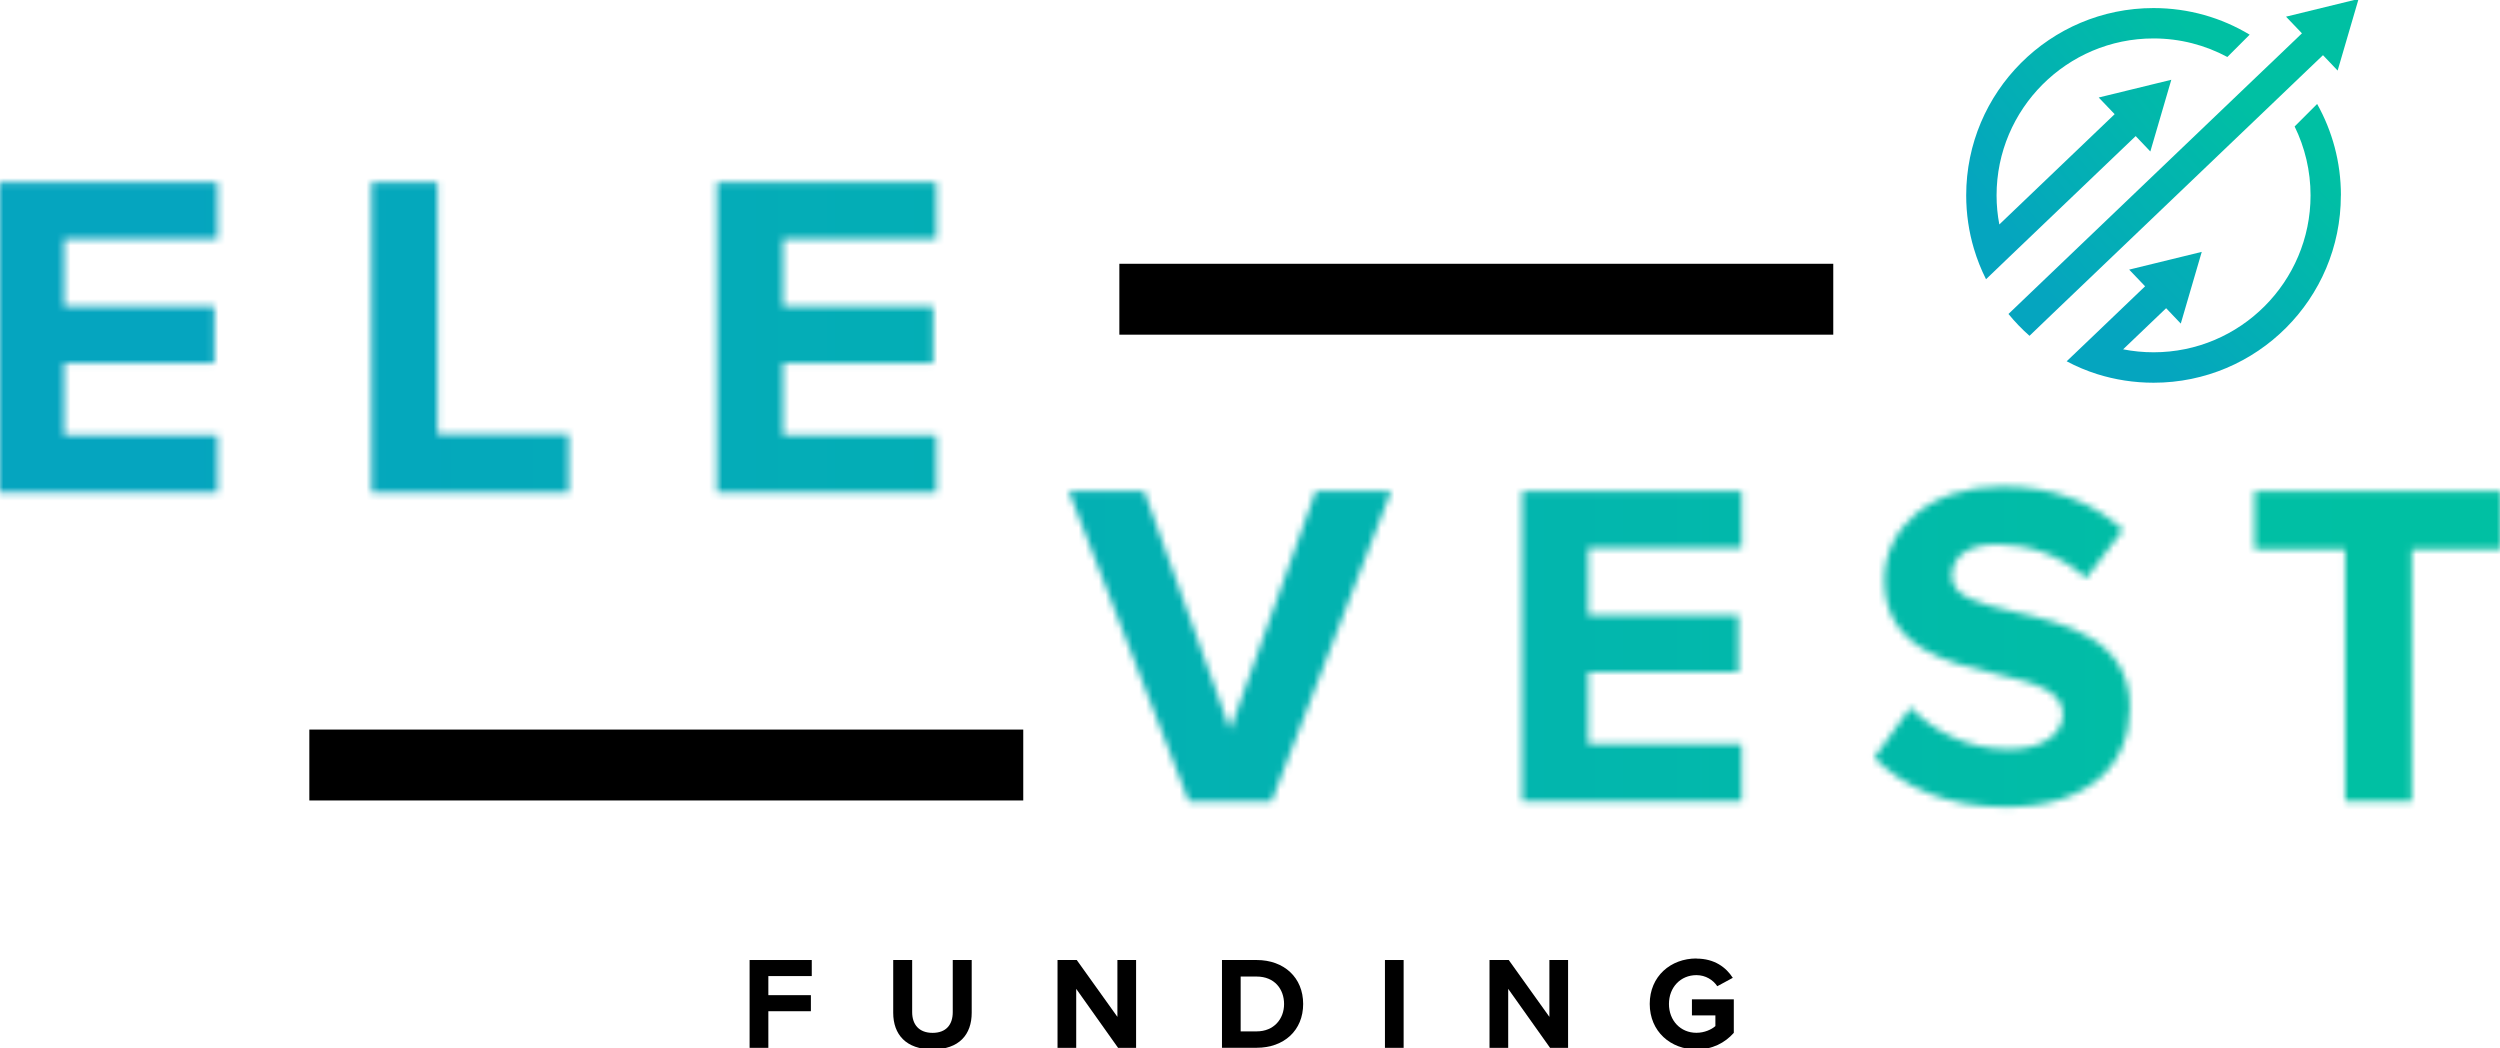 <svg xmlns="http://www.w3.org/2000/svg" width="372" height="156" viewBox="0 0 372 156" fill="none"><g clip-path="url(#clip0_1_837)"><path d="M111.54 155.92V142.85H120.79V145.24H114.33V148.08H120.66V150.47H114.33V155.92H111.55H111.54Z" fill="black"></path><path d="M132.91 142.85H135.73V150.61C135.73 152.43 136.73 153.69 138.77 153.69C140.81 153.69 141.77 152.44 141.77 150.61V142.85H144.59V150.69C144.59 153.94 142.73 156.15 138.77 156.15C134.81 156.15 132.91 153.92 132.91 150.7V142.84V142.85Z" fill="black"></path><path d="M166.37 155.92L160.14 147.14V155.92H157.36V142.85H160.22L166.27 151.31V142.85H169.05V155.92H166.37Z" fill="black"></path><path d="M181.83 155.92V142.85H186.98C191.07 142.85 193.91 145.46 193.91 149.39C193.91 153.32 191.07 155.91 186.98 155.91H181.83V155.92ZM184.61 153.47H186.98C189.57 153.47 191.07 151.61 191.07 149.4C191.07 147.19 189.66 145.31 186.98 145.31H184.61V153.48V153.47Z" fill="black"></path><path d="M206.08 155.92V142.85H208.86V155.92H206.08Z" fill="black"></path><path d="M230.65 155.92L224.42 147.14V155.92H221.64V142.85H224.5L230.55 151.31V142.85H233.33V155.92H230.65Z" fill="black"></path><path d="M252.43 142.64C255.13 142.64 256.84 143.95 257.84 145.5L255.53 146.75C254.92 145.83 253.81 145.1 252.43 145.1C250.06 145.1 248.34 146.92 248.34 149.39C248.34 151.86 250.06 153.68 252.43 153.68C253.62 153.68 254.68 153.19 255.25 152.68V151.09H251.76V148.7H257.99V153.69C256.66 155.18 254.8 156.16 252.43 156.16C248.61 156.16 245.48 153.5 245.48 149.38C245.48 145.26 248.61 142.62 252.43 142.62V142.64Z" fill="black"></path><mask id="mask0_1_837" style="mask-type:luminance" maskUnits="userSpaceOnUse" x="-1" y="27" width="34" height="47"><path d="M-0.28 73.28V27.13H32.38V35.57H9.55V45.6H31.9V54.04H9.55V64.76H32.38V73.27H-0.28V73.28Z" fill="white"></path></mask><g mask="url(#mask0_1_837)"><path d="M377.16 -5.81H-28.14V135.07H377.16V-5.81Z" fill="url(#paint0_linear_1_837)"></path></g><mask id="mask1_1_837" style="mask-type:luminance" maskUnits="userSpaceOnUse" x="55" y="27" width="30" height="47"><path d="M55.28 73.28V27.13H65.11V64.63H84.62V73.28H55.28Z" fill="white"></path></mask><g mask="url(#mask1_1_837)"><path d="M377.16 -5.81H-28.14V135.07H377.16V-5.81Z" fill="url(#paint1_linear_1_837)"></path></g><mask id="mask2_1_837" style="mask-type:luminance" maskUnits="userSpaceOnUse" x="106" y="27" width="34" height="47"><path d="M106.68 73.28V27.13H139.34V35.57H116.51V45.6H138.86V54.04H116.51V64.76H139.34V73.27H106.68V73.28Z" fill="white"></path></mask><g mask="url(#mask2_1_837)"><path d="M377.16 -5.81H-28.14V135.07H377.16V-5.81Z" fill="url(#paint2_linear_1_837)"></path></g><mask id="mask3_1_837" style="mask-type:luminance" maskUnits="userSpaceOnUse" x="159" y="73" width="48" height="47"><path d="M176.89 119.24L159.04 73.09H170.25L183.05 108.59L195.78 73.09H206.99L189.21 119.24H176.89Z" fill="white"></path></mask><g mask="url(#mask3_1_837)"><path d="M377.16 -5.81H-28.14V135.07H377.16V-5.81Z" fill="url(#paint3_linear_1_837)"></path></g><mask id="mask4_1_837" style="mask-type:luminance" maskUnits="userSpaceOnUse" x="226" y="73" width="34" height="47"><path d="M226.5 119.24V73.09H259.16V81.53H236.33V91.56H258.68V100H236.33V110.72H259.16V119.23H226.5V119.24Z" fill="white"></path></mask><g mask="url(#mask4_1_837)"><path d="M377.16 -5.81H-28.14V135.07H377.16V-5.81Z" fill="url(#paint4_linear_1_837)"></path></g><mask id="mask5_1_837" style="mask-type:luminance" maskUnits="userSpaceOnUse" x="278" y="72" width="39" height="49"><path d="M284.27 105.26C287.52 108.65 292.57 111.49 298.94 111.49C304.34 111.49 306.97 108.93 306.97 106.3C306.97 102.84 302.96 101.66 297.63 100.42C290.09 98.69 280.4 96.61 280.4 86.31C280.4 78.63 287.04 72.4 297.91 72.4C305.24 72.4 311.33 74.61 315.9 78.84L310.43 86.04C306.69 82.58 301.71 80.99 297.21 80.99C292.71 80.99 290.43 82.93 290.43 85.69C290.43 88.8 294.3 89.77 299.63 91.02C307.24 92.75 316.93 95.03 316.93 105.27C316.93 113.71 310.91 120.08 298.46 120.08C289.6 120.08 283.24 117.1 278.88 112.75L284.28 105.28L284.27 105.26Z" fill="white"></path></mask><g mask="url(#mask5_1_837)"><path d="M377.16 -5.81H-28.14V135.07H377.16V-5.81Z" fill="url(#paint5_linear_1_837)"></path></g><mask id="mask6_1_837" style="mask-type:luminance" maskUnits="userSpaceOnUse" x="335" y="73" width="38" height="47"><path d="M348.97 119.24V81.74H335.48V73.09H372.29V81.74H358.87V119.24H348.98H348.97Z" fill="white"></path></mask><g mask="url(#mask6_1_837)"><path d="M377.16 -5.81H-28.14V135.07H377.16V-5.81Z" fill="url(#paint6_linear_1_837)"></path></g><path d="M152.26 108.56H46.03V119.11H152.26V108.56Z" fill="black"></path><path d="M272.79 39.25H166.56V49.8H272.79V39.25Z" fill="black"></path><path d="M297.09 29.08C297.09 30.56 297.23 32 297.5 33.4L314.66 16.99L312.29 14.51L323.09 11.87L319.97 22.54L317.79 20.25L298.97 38.24L295.52 41.55C294.79 40.1 294.19 38.59 293.72 37.01C292.97 34.49 292.57 31.83 292.57 29.07C292.57 13.68 305.05 1.2 320.44 1.2C325.68 1.2 330.57 2.64 334.75 5.16L331.43 8.48C328.15 6.72 324.42 5.72 320.44 5.72C307.56 5.72 297.09 16.2 297.09 29.07V29.08Z" fill="url(#paint7_linear_1_837)"></path><path d="M350.96 -0.17L347.84 10.5L345.66 8.21L342.13 11.58L338.85 14.72L305.27 46.82L301.99 49.97C300.86 48.98 299.81 47.88 298.86 46.72L302.14 43.58L335.73 11.46L339.02 8.32L342.53 4.96L340.16 2.48L350.96 -0.16V-0.17Z" fill="url(#paint8_linear_1_837)"></path><path d="M348.32 29.08C348.32 44.47 335.84 56.95 320.45 56.95C317.53 56.95 314.71 56.5 312.06 55.67C310.48 55.17 308.96 54.53 307.52 53.76L311.01 50.43L319.19 42.6L316.82 40.12L327.62 37.48L324.5 48.15L322.32 45.86L315.92 51.98C317.39 52.27 318.9 52.42 320.46 52.42C333.34 52.42 343.81 41.94 343.81 29.07C343.81 25.4 342.96 21.92 341.44 18.82L344.79 15.47C347.04 19.49 348.33 24.13 348.33 29.07L348.32 29.08Z" fill="url(#paint9_linear_1_837)"></path></g><defs><linearGradient id="paint0_linear_1_837" x1="-28.14" y1="64.63" x2="377.16" y2="64.63" gradientUnits="userSpaceOnUse"><stop offset="0.13" stop-color="#05A5BF"></stop><stop offset="0.94" stop-color="#00C0A3"></stop></linearGradient><linearGradient id="paint1_linear_1_837" x1="-28.14" y1="64.63" x2="377.16" y2="64.63" gradientUnits="userSpaceOnUse"><stop offset="0.13" stop-color="#05A5BF"></stop><stop offset="0.94" stop-color="#00C0A3"></stop></linearGradient><linearGradient id="paint2_linear_1_837" x1="-28.14" y1="64.63" x2="377.16" y2="64.63" gradientUnits="userSpaceOnUse"><stop offset="0.13" stop-color="#05A5BF"></stop><stop offset="0.94" stop-color="#00C0A3"></stop></linearGradient><linearGradient id="paint3_linear_1_837" x1="-28.14" y1="64.63" x2="377.16" y2="64.63" gradientUnits="userSpaceOnUse"><stop offset="0.13" stop-color="#05A5BF"></stop><stop offset="0.94" stop-color="#00C0A3"></stop></linearGradient><linearGradient id="paint4_linear_1_837" x1="-28.14" y1="64.63" x2="377.16" y2="64.63" gradientUnits="userSpaceOnUse"><stop offset="0.13" stop-color="#05A5BF"></stop><stop offset="0.94" stop-color="#00C0A3"></stop></linearGradient><linearGradient id="paint5_linear_1_837" x1="-28.14" y1="64.63" x2="377.16" y2="64.63" gradientUnits="userSpaceOnUse"><stop offset="0.13" stop-color="#05A5BF"></stop><stop offset="0.94" stop-color="#00C0A3"></stop></linearGradient><linearGradient id="paint6_linear_1_837" x1="-28.14" y1="64.63" x2="377.16" y2="64.63" gradientUnits="userSpaceOnUse"><stop offset="0.13" stop-color="#05A5BF"></stop><stop offset="0.94" stop-color="#00C0A3"></stop></linearGradient><linearGradient id="paint7_linear_1_837" x1="288.39" y1="33.28" x2="328" y2="1.82" gradientUnits="userSpaceOnUse"><stop offset="0.13" stop-color="#05A5BF"></stop><stop offset="0.94" stop-color="#00C0A3"></stop></linearGradient><linearGradient id="paint8_linear_1_837" x1="298.58" y1="47.44" x2="337.28" y2="12.54" gradientUnits="userSpaceOnUse"><stop offset="0.13" stop-color="#05A5BF"></stop><stop offset="0.94" stop-color="#00C0A3"></stop></linearGradient><linearGradient id="paint9_linear_1_837" x1="314.99" y1="57.83" x2="349.63" y2="23.49" gradientUnits="userSpaceOnUse"><stop offset="0.13" stop-color="#05A5BF"></stop><stop offset="0.94" stop-color="#00C0A3"></stop></linearGradient><clipPath id="clip0_1_837"><rect width="372" height="156" fill="white"></rect></clipPath></defs></svg>